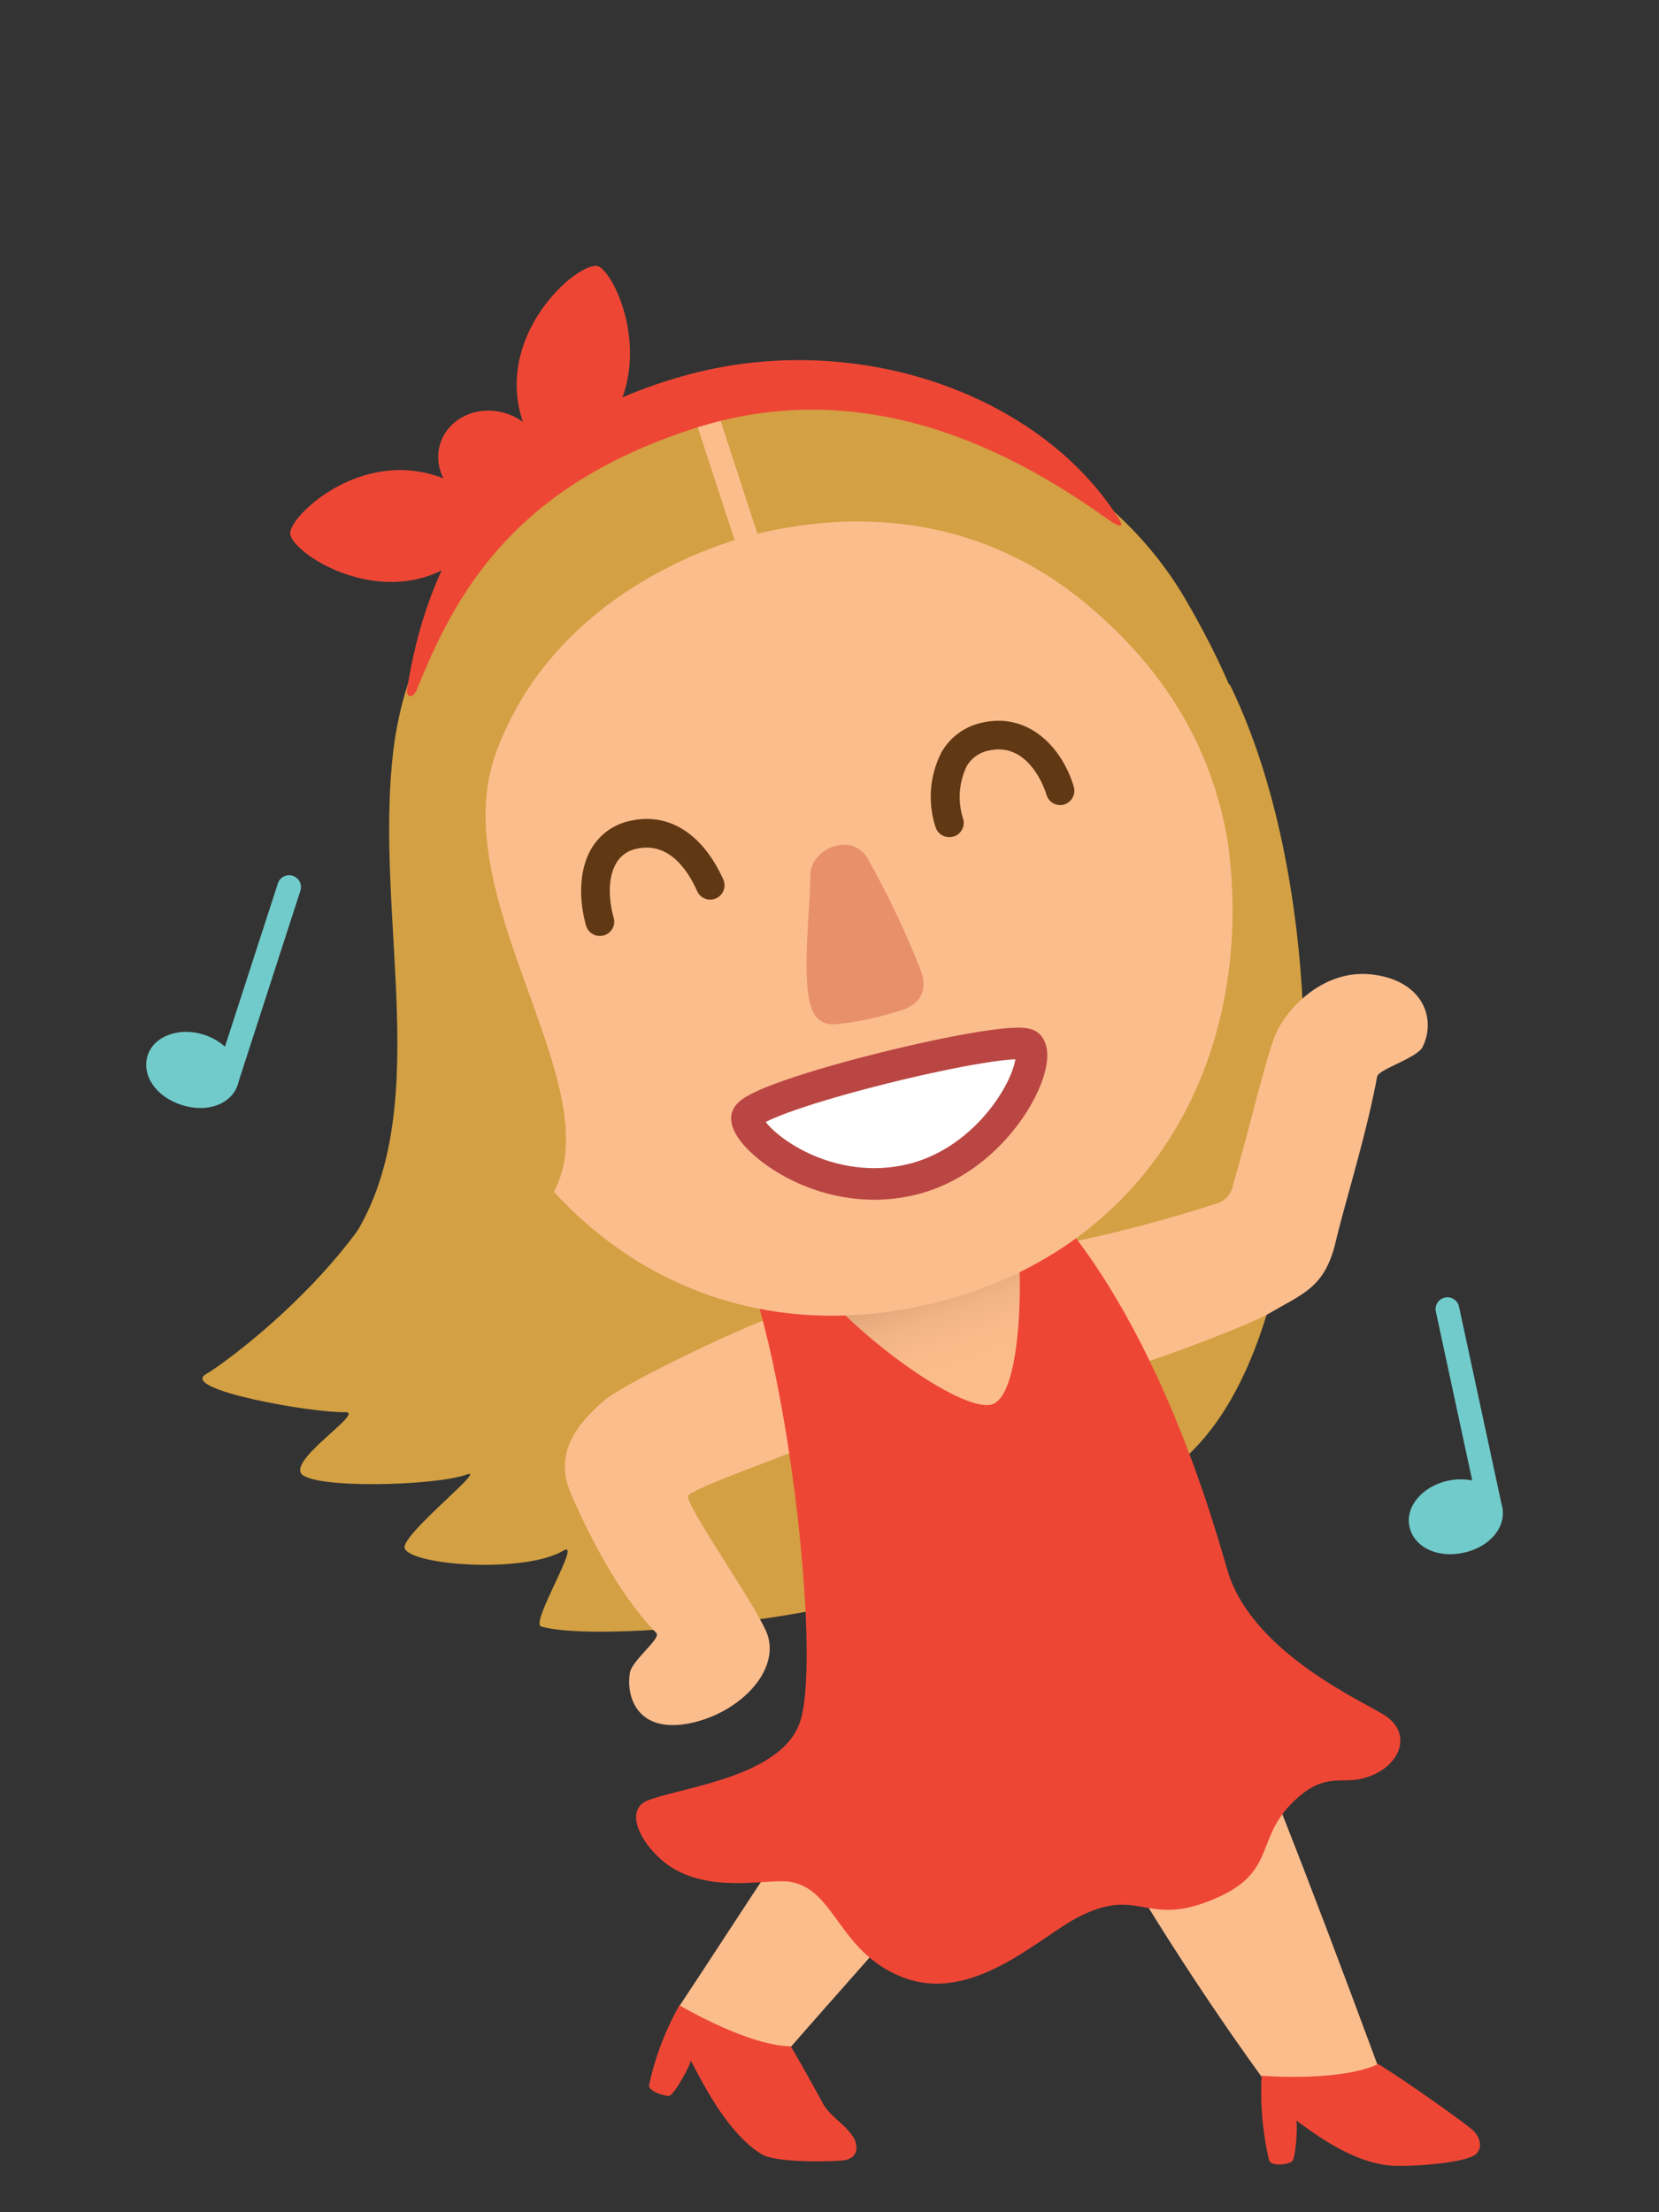 <svg id="Luisa" xmlns="http://www.w3.org/2000/svg" xmlns:xlink="http://www.w3.org/1999/xlink" viewBox="0 0 210 280"><rect x="0" y="0" width="210" height="280" fill="#333333" stroke="none"/><defs><linearGradient id="New_Gradient_Swatch_2" x1="762.98" y1="560.54" x2="762.98" y2="540.77" gradientTransform="matrix(0.94, -0.34, 0.34, 0.94, -783.35, -91.03)" gradientUnits="userSpaceOnUse"><stop offset="0" stop-color="#fcbd8d"/><stop offset="0.36" stop-color="#fabb8b"/><stop offset="0.57" stop-color="#f1b485"/><stop offset="0.74" stop-color="#e3a87a"/><stop offset="0.89" stop-color="#cf976b"/><stop offset="1" stop-color="#bc865c"/></linearGradient><clipPath id="clip-path"><path d="M150.09,75.9C136.32,52.26,103.37,45,84.38,53.56S52.07,76.15,49.79,95c-2.57,21.36,5.64,46.12-5.63,62.5,0,0,18.47,6.87,25.9-6.56S56,113.6,62.83,95.15s25-25.75,33.54-27.71,26.28-4.16,42.31,10C149.56,87,158,100.63,155.92,123.23,162.62,112.25,162.7,97.54,150.09,75.9Z" fill="none"/></clipPath></defs><path d="M30.11,137.26c-.79,2.45-3.81,3.67-7.14,2.59S17.9,136,18.7,133.56s4-3.61,7.14-2.59S30.91,134.81,30.11,137.26Z" fill="#71cbcb"/><path d="M28.89,137.67a1.48,1.48,0,0,1-.46-.08,1.5,1.5,0,0,1-1-1.89l7.76-23.94a1.5,1.5,0,0,1,2.85.93l-7.75,23.94A1.52,1.52,0,0,1,28.89,137.67Z" fill="#71cbcb"/><path d="M190.15,190.7c.54,2.52-1.47,5.09-4.89,5.83s-6.3-.78-6.85-3.3,1.63-5.12,4.89-5.82S189.6,188.19,190.15,190.7Z" fill="#71cbcb"/><path d="M188.54,191.87a1.5,1.5,0,0,1-1.47-1.18l-5.3-24.61a1.5,1.5,0,1,1,2.93-.63l5.3,24.6a1.49,1.49,0,0,1-1.15,1.78A1.1,1.1,0,0,1,188.54,191.87Z" fill="#71cbcb"/><path d="M136.57,225.85c4.67,9.5,14.17,24.67,23.23,37.15,4.5,1.25,12.31-1,14.81-1-9.54-25.81-16.58-43.7-17.21-43.48Z" fill="#fcbd8d"/><path d="M159.7,262.72c2.79.22,10.54.47,14.77-1.47,2.42,1.45,9.53,6.4,11.77,8.2,1,.81,1.57,2.25.6,3.18-1.2,1.17-8.59,1.66-10.8,1.47-5.54-.47-10.9-5.07-12-5.72.28.17,0,4.74-.48,5.17s-2.7.69-2.92-.13A38.45,38.45,0,0,1,159.7,262.72Z" fill="#ee4635"/><path d="M107.74,222.19C103,227.5,93.91,242,85.88,254.09c3.53,3.06,11.55,4.39,13.81,5.46,13.38-15.36,25.94-28.69,26.38-32.36Z" fill="#fcbd8d"/><path d="M86,253.81c2.42,1.39,9.41,5.12,14.06,5.19.57.75,3.87,6.8,4.09,7.2.92,1.7,2.79,2.62,3.83,4.24.69,1.07.75,2.75-1.25,3-1.27.15-8.34.36-10.25-.75-4.81-2.81-8.38-10.86-9.08-11.91.19.28-2,4.28-2.65,4.47-.45.14-2.74-.54-2.58-1.37A36,36,0,0,1,86,253.81Z" fill="#ee4635"/><path d="M52.43,137.35c.14,17.42-23,34.62-26.36,36.58s13.48,4.92,17.62,4.81c2.53-.07-6.68,5.65-5.61,7.69s16.93,1.68,21,.2c2.74-1-8.57,7.8-7.84,9.38,1,2.16,15.25,3.15,20.1.24,2.35-1.41-4.27,9.21-2.84,9.62,6.18,1.8,29.83-.41,39.08-3.18,10-3,38.74-14.7,42.68-18.39,8.65-8.13,11.73-22.18,13.75-34.78,2.27-14.22,1.54-42.53-8.27-62.74C153.11,81.37,52.34,127.34,52.43,137.35Z" fill="#d3a043"/><path d="M133.24,157.69a172.48,172.48,0,0,0,21.16-5.5,3,3,0,0,0,1.67-2.17c2-6.83,4.33-16.83,5.5-19.33,1.54-3.3,6.14-8.08,12.18-7.34,6.46.8,8.07,5.67,6.32,9.17-.7,1.4-5.58,2.82-5.75,3.75-1.37,7.4-4,15.67-5.25,20.92-1.37,5.77-4.08,6.5-8.33,9-3,1.78-21.31,8.73-23.34,8Z" fill="#fcbd8d"/><path d="M106.74,181.19c-4.25,2-19.63,7.28-19.66,8.17-.07,1.64,9.34,14.8,10.16,17.83,1.31,4.88-4.34,10-10.34,11-6.42,1.07-7.66-3.67-7.16-6.5.27-1.54,4-4.34,3.34-5-4.82-4.93-8.79-12.85-10.88-17.82-2-4.76.56-8.43,4.32-11.64,3-2.53,22.31-11.66,24.47-11.53Z" fill="#fcbd8d"/><path d="M131.24,150.94c15.5,15.75,22.9,43.73,24.16,47.91,3.17,10.5,17.52,16.64,20,18.34,3.67,2.5,1.57,7-3.33,8-2.5.5-4.72-.79-8.5,3-4.67,4.66-2.06,8.69-9.5,12-9,4-9.61-1.51-17.33,2.33-5.16,2.56-13.67,11.33-22.67,7.67-8-3.26-8.33-11-14-12-2.65-.47-9.22,1.37-14.5-1.5-3.67-2-7.16-7.45-3.5-8.84,4.6-1.74,17.33-3,19.33-10.33,2.47-9-1.83-45.83-7.66-58.83C93.74,158.69,126.65,146.27,131.24,150.94Z" fill="#ee4635"/><path d="M128.4,155.19c.93.75,1.59,20.61-2.66,22.5-3,1.33-14.34-6.17-21.67-14.17C103.82,163.25,128.12,155,128.4,155.19Z" fill="url(#New_Gradient_Swatch_2)"/><path d="M154.29,100.33c6.79,29.54-6.57,57.82-36.9,64.79S62.7,152.47,55.91,122.93,66.19,66.78,93.36,60.54,147.5,70.78,154.29,100.33Z" fill="#fcbd8d"/><path d="M102.57,110.88c0-3.6,5.38-5.65,7.3-2.14a112.88,112.88,0,0,1,6.65,14c1,2.59-.06,4.13-1.87,4.94a40.15,40.15,0,0,1-8.62,1.94c-2.16.25-3.31-.93-3.7-3.64C101.7,121.65,102.54,114.94,102.57,110.88Z" fill="#e89069"/><path d="M150.09,75.9C136.32,52.26,103.37,45,84.38,53.56S52.07,76.15,49.79,95c-2.57,21.36,5.64,46.12-5.63,62.5,0,0,18.47,6.87,25.9-6.56S56,113.6,62.83,95.15s25-25.75,33.54-27.71,26.28-4.16,42.31,10C149.56,87,158,100.63,155.92,123.23,162.62,112.25,162.7,97.54,150.09,75.9Z" fill="#d3a043"/><g clip-path="url(#clip-path)"><line x1="88.6" y1="50.08" x2="94.97" y2="69.62" fill="none" stroke="#fcbd8d" stroke-miterlimit="10" stroke-width="3"/></g><path d="M120.64,105.89a1.81,1.81,0,0,1-2.23-1.25,12.36,12.36,0,0,1,.79-9.47,7.77,7.77,0,0,1,5.06-3.69c6-1.39,10.22,3.22,11.66,8.09a1.83,1.83,0,0,1-1.22,2.26h0a1.81,1.81,0,0,1-2.23-1.23c-.08-.28-2.08-6.83-7.35-5.59a4.12,4.12,0,0,0-2.77,2,9,9,0,0,0-.43,6.64,1.81,1.81,0,0,1-1.24,2.24Z" fill="#603813"/><path d="M76.41,118.4a1.82,1.82,0,0,1-2.23-1.25c-1-3.6-.79-7.24.67-9.72a7.43,7.43,0,0,1,4.85-3.52c4.89-1.14,9.21,1.55,11.85,7.4a1.81,1.81,0,1,1-3.3,1.49c-1.34-3-3.77-6.28-7.72-5.36A3.79,3.79,0,0,0,78,109.26c-1.14,1.94-.91,4.83-.32,6.89a1.8,1.8,0,0,1-1.24,2.24Z" fill="#603813"/><path d="M94.56,141.41c.5-2.77,34.12-10.9,35.66-9.08,1.88,2.23-3.93,14.43-15,17C103.64,152,94.15,143.67,94.56,141.41Z" fill="#fff" stroke="#ba4643" stroke-linecap="round" stroke-linejoin="round" stroke-width="4"/><ellipse cx="62.18" cy="58.17" rx="6.14" ry="6.77" transform="translate(-11.56 100.73) rotate(-73.08)" fill="#ee4635"/><path d="M70,59.76C58.39,46.54,72,33.53,75.49,33.65,77.94,33.73,86.12,51.32,70,59.76Z" fill="#ee4635"/><path d="M62.92,65.19c-8.75,15.2-25.18,6-26.17,2.51C36.06,65.31,50,52.13,62.92,65.19Z" fill="#ee4635"/><path d="M51.52,87.3c2.42-15.48,10.15-32.68,34.85-39.68,21.79-6.19,45.38,2.23,55.32,18.16.67,1.07-.13.89-1.25.09-12.28-8.82-30.92-18.71-52.81-11.57C64.88,61.72,57.69,75.11,52.78,87.23,52.23,88.58,51.38,88.2,51.52,87.3Z" fill="#ee4635"/></svg>